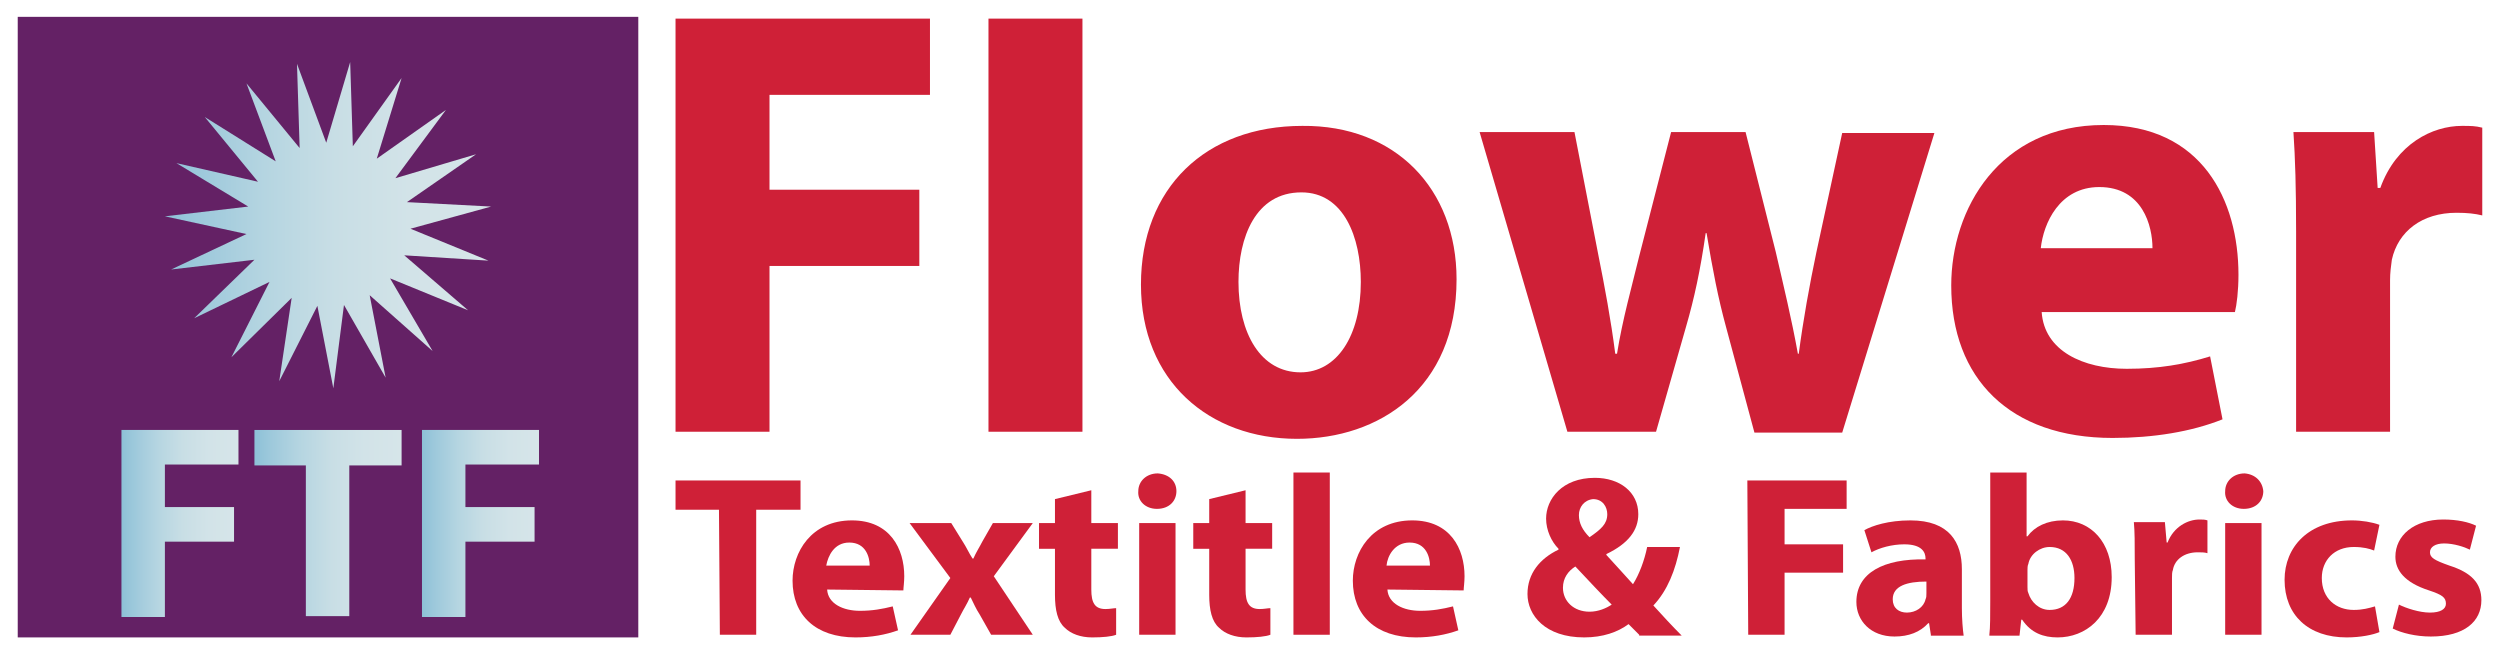 <?xml version="1.0" encoding="utf-8"?>
<!-- Generator: Adobe Illustrator 26.0.0, SVG Export Plug-In . SVG Version: 6.00 Build 0)  -->
<svg version="1.0" id="Layer_1" xmlns="http://www.w3.org/2000/svg" xmlns:xlink="http://www.w3.org/1999/xlink" x="0px" y="0px"
	 viewBox="0 0 282 73.8" style="enable-background:new 0 0 282 73.8;" xml:space="preserve">
<style type="text/css">
	.st0{fill:#CF2037;}
	.st1{fill:#642165;}
	.st2{fill:url(#SVGID_1_);}
	.st3{fill:url(#SVGID_00000012431133041072467310000001171960915299343009_);}
	.st4{fill:url(#SVGID_00000182487045950819202980000007805514317910867854_);}
	.st5{fill:url(#SVGID_00000007395037165231786380000014097770717862591130_);}
</style>
<g>
	<path class="st0" d="M76.2,2.1h28.7v8.6H86.8v10.7h16.9V30H86.8v18.7H76.2V2.1z"/>
	<path class="st0" d="M111.5,2.1h10.6v46.6h-10.6V2.1z"/>
	<path class="st0" d="M164.3,31.5c0,12.4-8.8,18-18,18c-9.9,0-17.6-6.5-17.6-17.4s7.3-17.9,18.2-17.9
		C157.4,14.1,164.3,21.3,164.3,31.5z M139.7,31.8c0,5.8,2.5,10.2,7,10.2c4.1,0,6.8-4.1,6.8-10.2c0-5-1.9-10.1-6.7-10.1
		C141.6,21.7,139.7,26.8,139.7,31.8z"/>
	<path class="st0" d="M177.6,14.9l2.7,13.9c0.7,3.5,1.4,7.2,1.9,11.1h0.2c0.6-3.8,1.7-7.7,2.5-11l3.6-14h8.4l3.4,13.5
		c0.9,3.9,1.8,7.6,2.5,11.5h0.1c0.5-3.8,1.2-7.7,2-11.5l2.9-13.4h10.4l-10.4,33.8h-9.9l-3.2-11.9c-0.9-3.3-1.5-6.4-2.2-10.6h-0.1
		c-0.6,4.2-1.3,7.4-2.2,10.5l-3.4,11.9h-10l-9.9-33.8C166.9,14.9,177.6,14.9,177.6,14.9z"/>
	<path class="st0" d="M230.3,35.2c0.3,4.4,4.7,6.4,9.6,6.4c3.6,0,6.5-0.5,9.4-1.4l1.4,7.1c-3.5,1.4-7.8,2.1-12.4,2.1
		c-11.6,0-18.2-6.7-18.2-17.2c0-8.6,5.4-18.1,17.2-18.1c11.1,0,15.2,8.5,15.2,16.9c0,1.8-0.2,3.4-0.4,4.2
		C252.1,35.2,230.3,35.2,230.3,35.2z M242.8,28c0-2.5-1.1-6.9-6-6.9c-4.5,0-6.3,4.1-6.6,6.9H242.8z"/>
	<path class="st0" d="M259,26.1c0-5-0.1-8.2-0.3-11.2h9.1l0.4,6.3h0.3c1.8-5,5.9-7,9.2-7c1,0,1.5,0,2.3,0.2v9.9
		c-0.8-0.2-1.7-0.3-2.9-0.3c-3.9,0-6.6,2.1-7.3,5.3c-0.1,0.7-0.2,1.5-0.2,2.3v17.1H259V26.1z"/>
</g>
<g>
	<path class="st0" d="M81.1,57.5h-4.9v-3.3h14.1v3.3h-5v14.1h-4.1L81.1,57.5L81.1,57.5z"/>
	<path class="st0" d="M93.3,66.5c0.1,1.6,1.8,2.4,3.7,2.4c1.4,0,2.5-0.2,3.7-0.5l0.6,2.7c-1.4,0.5-3,0.8-4.8,0.8
		c-4.5,0-7.1-2.5-7.1-6.4c0-3.2,2.1-6.8,6.7-6.8c4.3,0,5.9,3.2,5.9,6.3c0,0.7-0.1,1.3-0.1,1.6L93.3,66.5L93.3,66.5z M98.1,63.8
		c0-0.9-0.4-2.6-2.3-2.6c-1.7,0-2.4,1.5-2.6,2.6H98.1z"/>
	<path class="st0" d="M107.3,59l1.3,2.1c0.4,0.6,0.7,1.3,1.1,1.9h0.1c0.3-0.7,0.7-1.3,1-1.9L112,59h4.5l-4.4,6l4.4,6.6h-4.7
		l-1.3-2.3c-0.4-0.6-0.7-1.3-1-1.9h-0.1c-0.3,0.7-0.7,1.3-1,1.9l-1.2,2.3h-4.5l4.5-6.4l-4.6-6.2H107.3z"/>
	<path class="st0" d="M123.1,55.3V59h3v2.9h-3v4.6c0,1.5,0.4,2.2,1.6,2.2c0.5,0,0.9-0.1,1.2-0.1v3c-0.5,0.2-1.5,0.3-2.7,0.3
		c-1.3,0-2.4-0.4-3.1-1.1c-0.8-0.7-1.1-2-1.1-3.7v-5.2h-1.8V59h1.8v-2.7L123.1,55.3z"/>
	<path class="st0" d="M132.7,55.4c0,1.1-0.8,2-2.2,2c-1.3,0-2.2-0.9-2.1-2c0-1.1,0.9-2,2.2-2C131.9,53.5,132.7,54.3,132.7,55.4z
		 M128.5,71.6V59h4.1v12.6H128.5z"/>
	<path class="st0" d="M140.5,55.3V59h3v2.9h-3v4.6c0,1.5,0.4,2.2,1.6,2.2c0.5,0,0.9-0.1,1.2-0.1v3c-0.5,0.2-1.5,0.3-2.7,0.3
		c-1.3,0-2.4-0.4-3.1-1.1c-0.8-0.7-1.1-2-1.1-3.7v-5.2h-1.8V59h1.8v-2.7L140.5,55.3z"/>
	<path class="st0" d="M145.9,53.3h4.1v18.3h-4.1V53.3z"/>
	<path class="st0" d="M156.5,66.5c0.1,1.6,1.8,2.4,3.7,2.4c1.4,0,2.5-0.2,3.7-0.5l0.6,2.7c-1.4,0.5-3,0.8-4.8,0.8
		c-4.5,0-7.1-2.5-7.1-6.4c0-3.2,2.1-6.8,6.7-6.8c4.3,0,5.9,3.2,5.9,6.3c0,0.7-0.1,1.3-0.1,1.6L156.5,66.5L156.5,66.5z M161.3,63.8
		c0-0.9-0.4-2.6-2.3-2.6c-1.7,0-2.5,1.5-2.6,2.6H161.3z"/>
	<path class="st0" d="M184.9,71.6c-0.4-0.4-0.8-0.8-1.2-1.2c-1.2,0.9-2.9,1.5-5,1.5c-4.4,0-6.4-2.5-6.4-4.9c0-2.3,1.4-4,3.5-5v-0.1
		c-0.8-0.8-1.4-2.1-1.4-3.4c0-2.2,1.8-4.6,5.5-4.6c2.8,0,4.9,1.6,4.9,4.1c0,1.8-1.1,3.3-3.6,4.5v0.1c1,1.1,2.2,2.4,3,3.3
		c0.7-1.1,1.3-2.7,1.6-4.2h3.7c-0.5,2.6-1.4,4.9-3,6.6c1,1.1,2.1,2.3,3.2,3.4h-4.8V71.6z M181.8,68.2c-1.1-1.1-2.6-2.7-4.1-4.3
		c-0.8,0.5-1.4,1.3-1.4,2.4c0,1.5,1.2,2.7,3,2.7C180.3,69,181.2,68.6,181.8,68.2z M178.1,58.1c0,0.9,0.4,1.7,1.2,2.5
		c1.3-0.9,2-1.5,2-2.6c0-0.8-0.5-1.7-1.6-1.7C178.7,56.4,178.1,57.2,178.1,58.1z"/>
	<path class="st0" d="M197.1,54.2h11.2v3.2h-7v4h6.6v3.2h-6.6v7h-4.1L197.1,54.2L197.1,54.2z"/>
	<path class="st0" d="M217.8,71.6l-0.2-1.3h-0.1c-0.9,1-2.2,1.5-3.8,1.5c-2.7,0-4.3-1.8-4.3-3.9c0-3.3,3.1-4.9,7.8-4.8V63
		c0-0.7-0.4-1.6-2.4-1.6c-1.4,0-2.8,0.4-3.7,0.9l-0.8-2.5c0.9-0.5,2.7-1.1,5.2-1.1c4.4,0,5.8,2.5,5.8,5.5v4.4c0,1.2,0.1,2.4,0.2,3.1
		h-3.7V71.6z M217.3,65.6c-2.2,0-3.8,0.5-3.8,2c0,1,0.7,1.5,1.6,1.5c1,0,1.9-0.6,2.1-1.5c0.1-0.2,0.1-0.4,0.1-0.7L217.3,65.6
		L217.3,65.6z"/>
	<path class="st0" d="M224.4,71.6c0.1-0.8,0.1-2.3,0.1-3.8V53.3h4.1v7.2h0.1c0.8-1.1,2.2-1.8,4-1.8c3.2,0,5.5,2.5,5.5,6.4
		c0,4.6-3,6.8-6.1,6.8c-1.6,0-3-0.5-4-2H228l-0.2,1.8h-3.4V71.6z M228.7,66.2c0,0.3,0,0.5,0.1,0.7c0.3,1,1.2,1.9,2.4,1.9
		c1.8,0,2.8-1.3,2.8-3.6c0-2-0.9-3.5-2.8-3.5c-1.1,0-2.2,0.8-2.4,1.9c-0.1,0.2-0.1,0.5-0.1,0.7V66.2z"/>
	<path class="st0" d="M240.8,63.1c0-1.9,0-3.1-0.1-4.2h3.5l0.2,2.3h0.1c0.7-1.8,2.3-2.6,3.6-2.6c0.4,0,0.6,0,0.9,0.1v3.7
		c-0.3-0.1-0.7-0.1-1.1-0.1c-1.5,0-2.6,0.8-2.8,2c-0.1,0.2-0.1,0.6-0.1,0.9v6.4h-4.1L240.8,63.1L240.8,63.1z"/>
	<path class="st0" d="M255.3,55.4c0,1.1-0.8,2-2.2,2c-1.3,0-2.2-0.9-2.1-2c0-1.1,0.9-2,2.2-2C254.4,53.5,255.2,54.3,255.3,55.4z
		 M251,71.6V59h4.1v12.6H251z"/>
	<path class="st0" d="M268.4,71.3c-0.7,0.3-2.1,0.6-3.7,0.6c-4.3,0-7-2.5-7-6.5c0-3.7,2.7-6.7,7.6-6.7c1.1,0,2.3,0.2,3.1,0.5
		l-0.6,2.9c-0.5-0.2-1.2-0.4-2.3-0.4c-2.2,0-3.6,1.5-3.6,3.5c0,2.3,1.6,3.6,3.6,3.6c1,0,1.7-0.2,2.4-0.4L268.4,71.3z"/>
	<path class="st0" d="M270.6,68.2c0.8,0.4,2.3,0.9,3.5,0.9s1.8-0.4,1.8-1c0-0.7-0.4-1-1.9-1.5c-2.8-0.9-3.8-2.3-3.8-3.8
		c0-2.4,2.1-4.2,5.4-4.2c1.6,0,2.9,0.3,3.7,0.7l-0.7,2.7c-0.6-0.3-1.8-0.7-2.9-0.7c-1,0-1.6,0.4-1.6,1s0.5,0.9,2.2,1.5
		c2.5,0.8,3.6,2,3.6,3.9c0,2.4-1.9,4.1-5.7,4.1c-1.7,0-3.3-0.4-4.3-0.9L270.6,68.2z"/>
</g>
<rect x="2" y="1.9" class="st1" width="70" height="70"/>
<linearGradient id="SVGID_1_" gradientUnits="userSpaceOnUse" x1="18.63" y1="50.6" x2="55.43" y2="50.6" gradientTransform="matrix(1 0 0 -1 0 76)">
	<stop  offset="0" style="stop-color:#8DC1D7"/>
	<stop  offset="9.751201e-02" style="stop-color:#9CC8DB"/>
	<stop  offset="0.306" style="stop-color:#B5D5E1"/>
	<stop  offset="0.522" style="stop-color:#C8DEE5"/>
	<stop  offset="0.748" style="stop-color:#D2E3E8"/>
	<stop  offset="1" style="stop-color:#D6E5E9"/>
</linearGradient>
<polygon class="st2" points="48.8,39.6 41.7,33.3 43.5,42.6 38.8,34.4 37.6,43.8 35.8,34.5 31.5,43 32.9,33.6 26.1,40.3 30.4,31.8 
	21.9,35.9 28.7,29.3 19.3,30.4 27.8,26.4 18.6,24.4 28,23.3 19.9,18.4 29.1,20.5 23.1,13.2 31.1,18.2 27.8,9.4 33.8,16.7 33.5,7.2 
	36.8,16.1 39.5,7 39.8,16.5 45.3,8.8 42.5,17.9 50.3,12.4 44.6,20.1 53.7,17.4 45.9,22.8 55.4,23.3 46.3,25.8 55.1,29.4 45.6,28.8 
	52.8,35 44,31.4 "/>
<g>
	
		<linearGradient id="SVGID_00000176007775060166467450000004646012469738541967_" gradientUnits="userSpaceOnUse" x1="13.73" y1="16.95" x2="26.9" y2="16.95" gradientTransform="matrix(1 0 0 -1 0 76)">
		<stop  offset="0" style="stop-color:#8DC1D7"/>
		<stop  offset="9.751201e-02" style="stop-color:#9CC8DB"/>
		<stop  offset="0.306" style="stop-color:#B5D5E1"/>
		<stop  offset="0.522" style="stop-color:#C8DEE5"/>
		<stop  offset="0.748" style="stop-color:#D2E3E8"/>
		<stop  offset="1" style="stop-color:#D6E5E9"/>
	</linearGradient>
	<path style="fill:url(#SVGID_00000176007775060166467450000004646012469738541967_);" d="M13.7,48.5h13.2v3.9h-8.3v4.8h7.8v3.9
		h-7.8v8.5h-4.9C13.7,69.6,13.7,48.5,13.7,48.5z"/>
</g>
<g>
	
		<linearGradient id="SVGID_00000015353948910828611330000004576354497579616640_" gradientUnits="userSpaceOnUse" x1="28.73" y1="17" x2="45.33" y2="17" gradientTransform="matrix(1 0 0 -1 0 76)">
		<stop  offset="0" style="stop-color:#8DC1D7"/>
		<stop  offset="9.751201e-02" style="stop-color:#9CC8DB"/>
		<stop  offset="0.306" style="stop-color:#B5D5E1"/>
		<stop  offset="0.522" style="stop-color:#C8DEE5"/>
		<stop  offset="0.748" style="stop-color:#D2E3E8"/>
		<stop  offset="1" style="stop-color:#D6E5E9"/>
	</linearGradient>
	<path style="fill:url(#SVGID_00000015353948910828611330000004576354497579616640_);" d="M34.5,52.5h-5.8v-4h16.6v4h-5.9v17h-4.9
		V52.5z"/>
</g>
<g>
	
		<linearGradient id="SVGID_00000119115153059527433480000002523338174105375115_" gradientUnits="userSpaceOnUse" x1="47.63" y1="16.95" x2="60.8" y2="16.95" gradientTransform="matrix(1 0 0 -1 0 76)">
		<stop  offset="0" style="stop-color:#8DC1D7"/>
		<stop  offset="9.751201e-02" style="stop-color:#9CC8DB"/>
		<stop  offset="0.306" style="stop-color:#B5D5E1"/>
		<stop  offset="0.522" style="stop-color:#C8DEE5"/>
		<stop  offset="0.748" style="stop-color:#D2E3E8"/>
		<stop  offset="1" style="stop-color:#D6E5E9"/>
	</linearGradient>
	<path style="fill:url(#SVGID_00000119115153059527433480000002523338174105375115_);" d="M47.6,48.5h13.2v3.9h-8.3v4.8h7.8v3.9
		h-7.8v8.5h-4.9V48.5z"/>
</g>
</svg>

